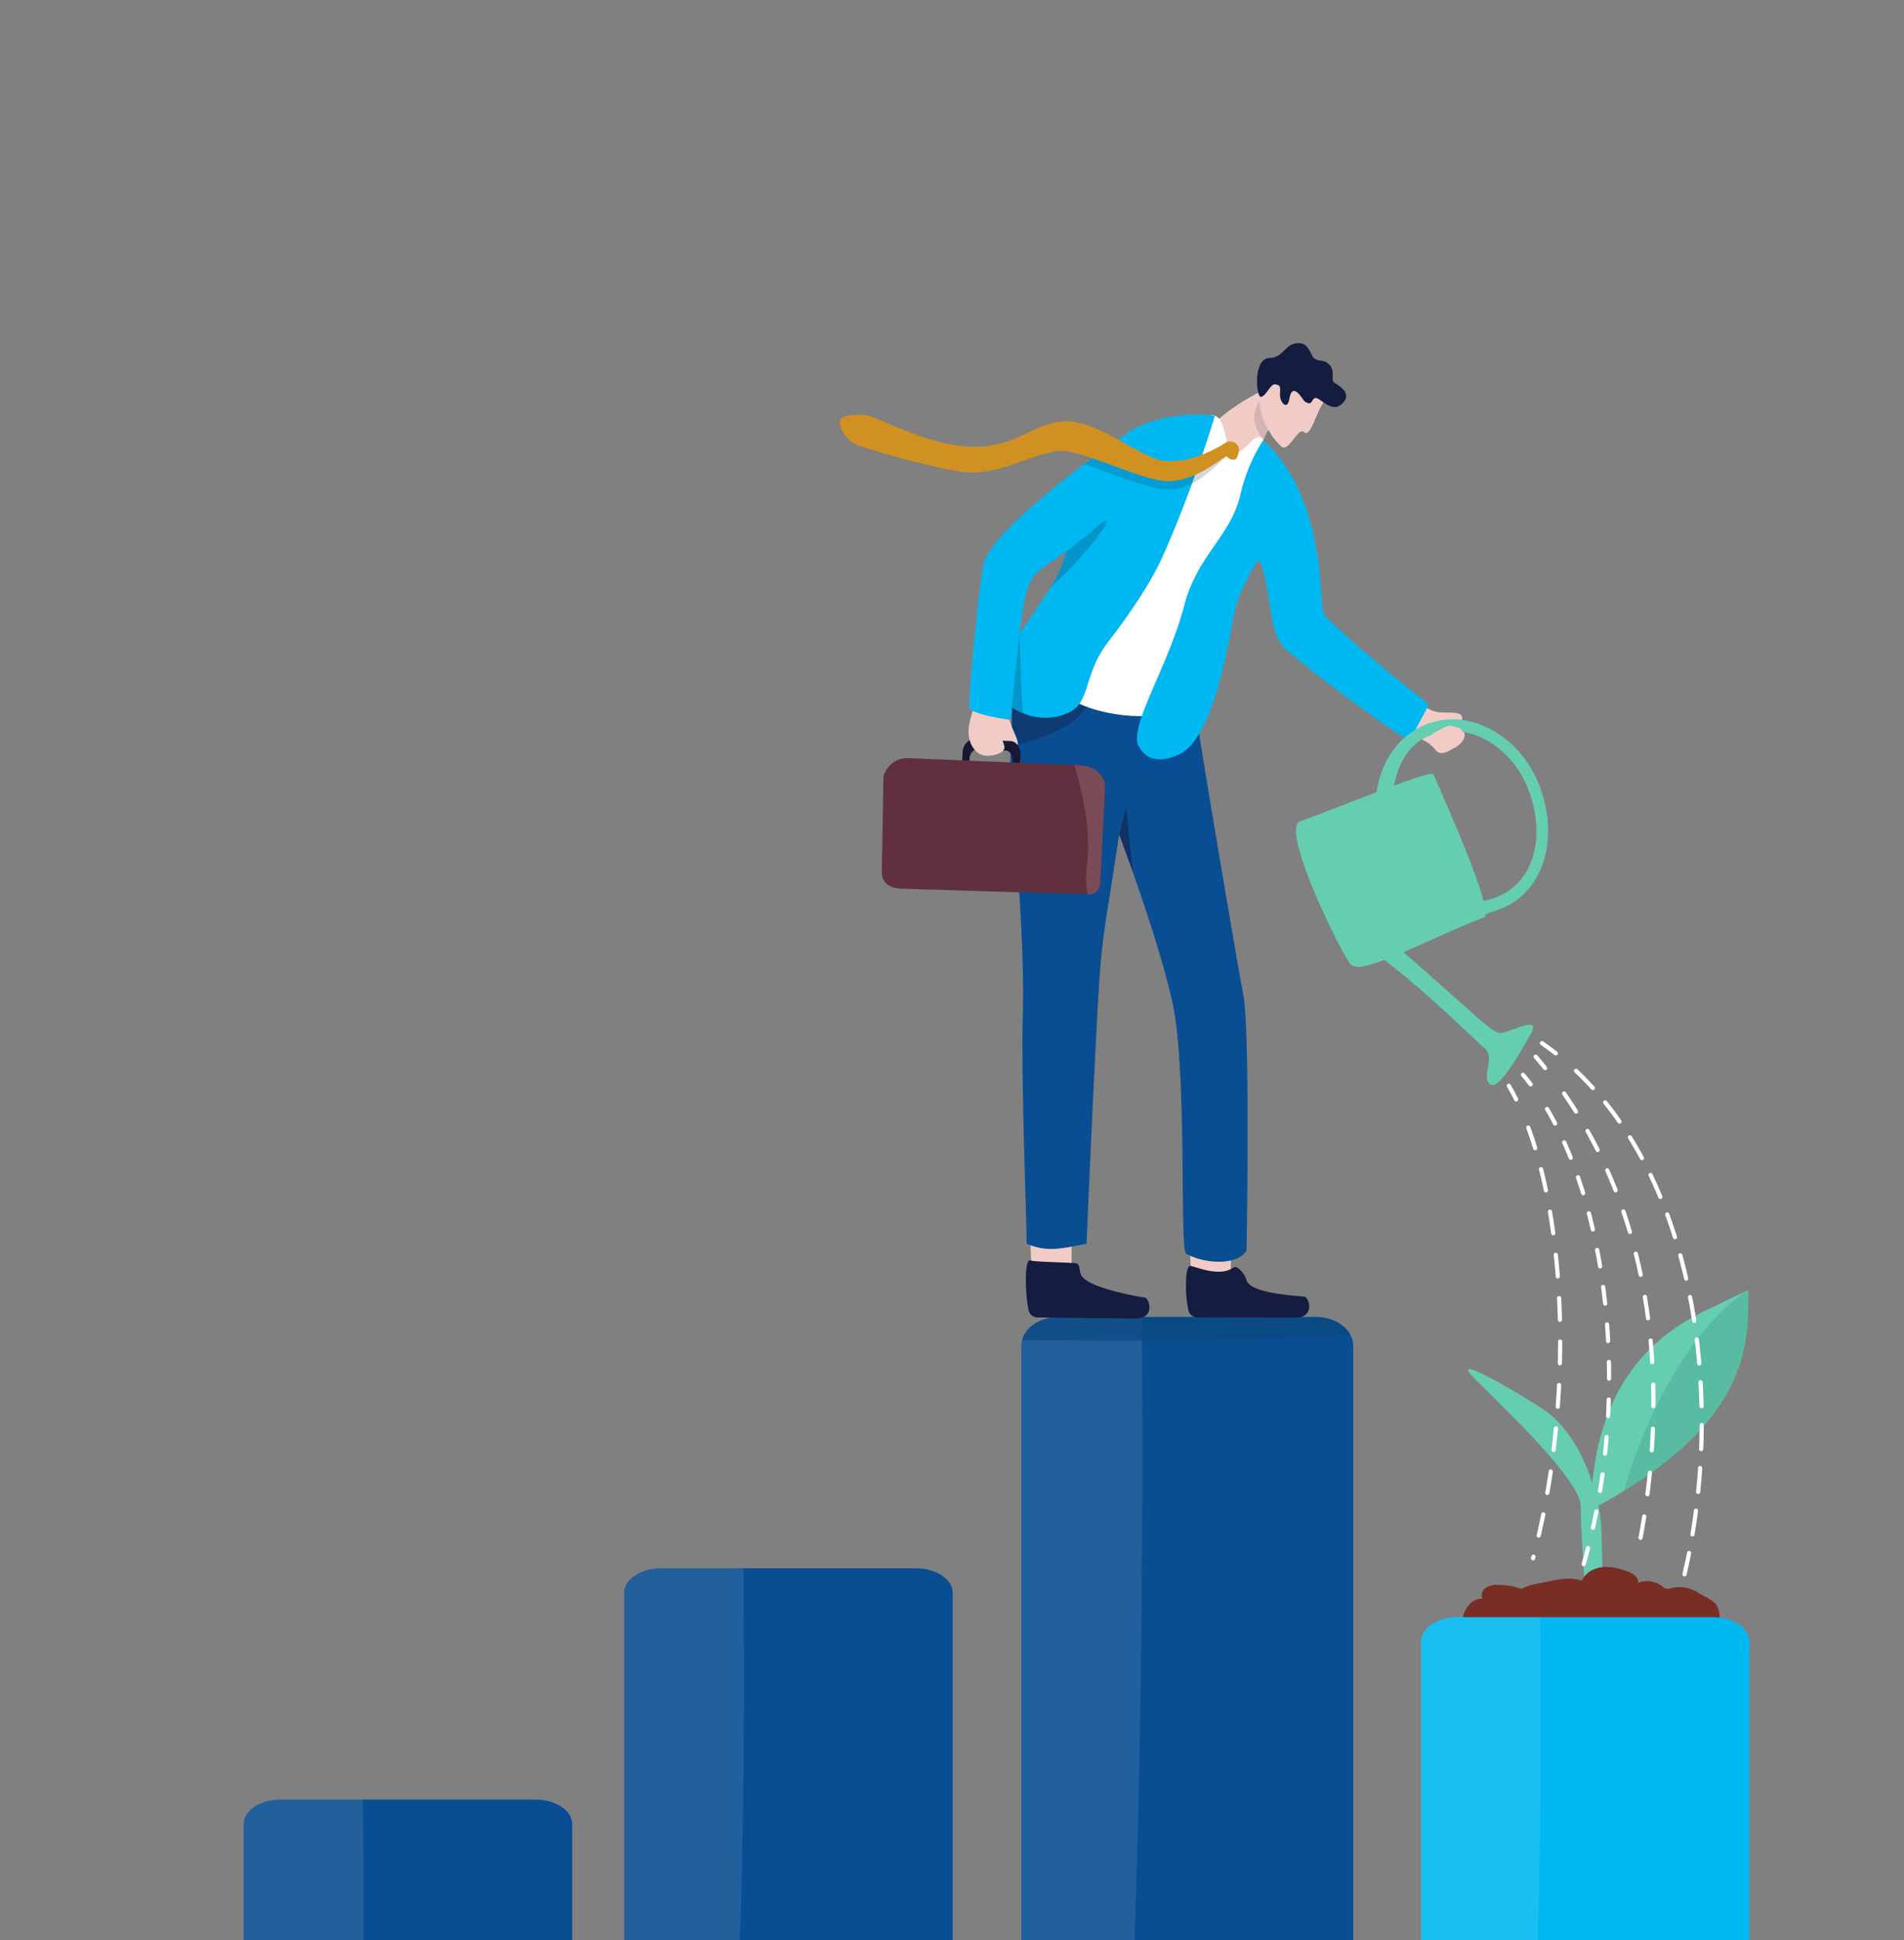 <svg xmlns="http://www.w3.org/2000/svg" xmlns:xlink="http://www.w3.org/1999/xlink" width="773.393" height="787.727" viewBox="0 0 773.393 787.727">
  <rect x="0" y="0" width="773.393" height="787.727" fill="#808080" stroke="none"/>
  <defs>
    <clipPath id="clip-path">
      <path id="Path_217" data-name="Path 217" d="M59.528-180.722H832.921V-968.449H59.528Z" transform="translate(-59.528 968.449)" fill="none"/>
    </clipPath>
    <clipPath id="clip-path-2">
      <rect id="Rectangle_146" data-name="Rectangle 146" width="165.043" height="11.354" fill="none"/>
    </clipPath>
    <clipPath id="clip-path-3">
      <path id="Path_148" data-name="Path 148" d="M225.132-314.535H390.175v-11.354H225.132Z" transform="translate(-225.132 325.889)" fill="none"/>
    </clipPath>
    <clipPath id="clip-path-4">
      <rect id="Rectangle_147" data-name="Rectangle 147" width="48.674" height="276.937" fill="none"/>
    </clipPath>
    <clipPath id="clip-path-5">
      <path id="Path_151" data-name="Path 151" d="M238.942-240.921h48.674V-517.856H238.942Z" transform="translate(-238.942 517.856)" fill="none"/>
    </clipPath>
    <clipPath id="clip-path-6">
      <rect id="Rectangle_148" data-name="Rectangle 148" width="165.042" height="11.354" fill="none"/>
    </clipPath>
    <clipPath id="clip-path-7">
      <path id="Path_153" data-name="Path 153" d="M115.758-314.535H280.8v-11.354H115.758Z" transform="translate(-115.758 325.889)" fill="none"/>
    </clipPath>
    <clipPath id="clip-path-8">
      <rect id="Rectangle_149" data-name="Rectangle 149" width="48.675" height="183.028" fill="none"/>
    </clipPath>
    <clipPath id="clip-path-9">
      <path id="Path_156" data-name="Path 156" d="M129.569-268.371h48.674V-451.4H129.569Z" transform="translate(-129.569 451.399)" fill="none"/>
    </clipPath>
    <clipPath id="clip-path-11">
      <path id="Path_158" data-name="Path 158" d="M454.175-315.15H619.218V-326.5H454.175Z" transform="translate(-454.175 326.504)" fill="none"/>
    </clipPath>
    <clipPath id="clip-path-12">
      <rect id="Rectangle_151" data-name="Rectangle 151" width="51.095" height="81.729" fill="none"/>
    </clipPath>
    <clipPath id="clip-path-13">
      <path id="Path_162" data-name="Path 162" d="M526.362-516.2h51.093v-81.729H526.362Z" transform="translate(-526.362 597.929)" fill="none"/>
    </clipPath>
    <clipPath id="clip-path-14">
      <rect id="Rectangle_152" data-name="Rectangle 152" width="48.68" height="256.222" fill="none"/>
    </clipPath>
    <clipPath id="clip-path-15">
      <path id="Path_166" data-name="Path 166" d="M467.985-247.59h48.68V-503.812h-48.68Z" transform="translate(-467.985 503.812)" fill="none"/>
    </clipPath>
    <clipPath id="clip-path-16">
      <rect id="Rectangle_153" data-name="Rectangle 153" width="166.756" height="11.354" fill="none"/>
    </clipPath>
    <clipPath id="clip-path-17">
      <path id="Path_168" data-name="Path 168" d="M341.81-314.535H508.567v-11.354H341.81Z" transform="translate(-341.81 325.889)" fill="none"/>
    </clipPath>
    <clipPath id="clip-path-18">
      <rect id="Rectangle_154" data-name="Rectangle 154" width="49.183" height="379.769" fill="none"/>
    </clipPath>
    <clipPath id="clip-path-19">
      <path id="Path_171" data-name="Path 171" d="M353.1-210.273h49.183V-590.042H353.1Z" transform="translate(-353.103 590.042)" fill="none"/>
    </clipPath>
    <clipPath id="clip-path-20">
      <rect id="Rectangle_155" data-name="Rectangle 155" width="133.334" height="13.16" fill="none"/>
    </clipPath>
    <clipPath id="clip-path-21">
      <path id="Path_173" data-name="Path 173" d="M353.346-579.369H486.68v-13.16H353.346Z" transform="translate(-353.346 592.529)" fill="none"/>
    </clipPath>
    <clipPath id="clip-path-22">
      <rect id="Rectangle_156" data-name="Rectangle 156" width="5.519" height="26.585" fill="none"/>
    </clipPath>
    <clipPath id="clip-path-23">
      <path id="Path_181" data-name="Path 181" d="M381.241-710.257h5.518v-26.585h-5.518Z" transform="translate(-381.241 736.842)" fill="none"/>
    </clipPath>
    <clipPath id="clip-path-24">
      <rect id="Rectangle_157" data-name="Rectangle 157" width="31.414" height="18.627" fill="none"/>
    </clipPath>
    <clipPath id="clip-path-25">
      <path id="Path_183" data-name="Path 183" d="M350.344-748.635h31.414v-18.627H350.344Z" transform="translate(-350.344 767.262)" fill="none"/>
    </clipPath>
    <clipPath id="clip-path-26">
      <rect id="Rectangle_158" data-name="Rectangle 158" width="8.82" height="16.196" fill="none"/>
    </clipPath>
    <clipPath id="clip-path-27">
      <path id="Path_186" data-name="Path 186" d="M420.081-837.313h8.82v-16.2h-8.82Z" transform="translate(-420.081 853.509)" fill="none"/>
    </clipPath>
    <clipPath id="clip-path-28">
      <rect id="Rectangle_159" data-name="Rectangle 159" width="22.682" height="26.859" fill="none"/>
    </clipPath>
    <clipPath id="clip-path-29">
      <path id="Path_200" data-name="Path 200" d="M361.626-792.067h22.681v-26.861H361.626Z" transform="translate(-361.626 818.928)" fill="none"/>
    </clipPath>
    <clipPath id="clip-path-30">
      <rect id="Rectangle_160" data-name="Rectangle 160" width="4.537" height="32.167" fill="none"/>
    </clipPath>
    <clipPath id="clip-path-31">
      <path id="Path_202" data-name="Path 202" d="M350.355-754.16h4.537v-32.165h-4.537Z" transform="translate(-350.355 786.325)" fill="none"/>
    </clipPath>
    <clipPath id="clip-path-32">
      <rect id="Rectangle_161" data-name="Rectangle 161" width="60.708" height="18.798" fill="none"/>
    </clipPath>
    <clipPath id="clip-path-33">
      <path id="Path_215" data-name="Path 215" d="M371.226-822.3h60.708v-18.8H371.226Z" transform="translate(-371.226 841.099)" fill="none"/>
    </clipPath>
  </defs>
  <g id="Group_481" data-name="Group 481" clip-path="url(#clip-path)">
    <g id="Group_367" data-name="Group 367" transform="translate(234.007 907.97)" opacity="0.5">
      <g id="Group_366" data-name="Group 366" transform="translate(0 0)">
        <g id="Group_365" data-name="Group 365" clip-path="url(#clip-path-2)">
          <g id="Group_364" data-name="Group 364" clip-path="url(#clip-path-3)">
            <g id="Group_363" data-name="Group 363" transform="translate(0 0)">
              <path id="Path_147" data-name="Path 147" d="M48.244,1.338c0,3.136-38.939,6.776-83.805,6.776S-116.8,5.572-116.8,2.436-80.427-3.24-35.561-3.24,48.244-1.8,48.244,1.338" transform="translate(116.799 3.24)" fill="#ccd4d9"/>
            </g>
          </g>
        </g>
      </g>
    </g>
    <g id="Group_368" data-name="Group 368" transform="translate(253.521 636.71)">
      <path id="Path_149" data-name="Path 149" d="M39.009,2.893V260.036c0,5.469-6.7,9.9-14.992,9.9H-79.46c-8.271,0-14.98-4.428-14.98-9.9V2.893c0-5.463,6.709-9.9,14.98-9.9H24.016C32.3-7,39.009-2.57,39.009,2.893" transform="translate(94.44 7.004)" fill="#094d92"/>
    </g>
    <g id="Group_373" data-name="Group 373" transform="translate(253.521 636.71)" opacity="0.11">
      <g id="Group_372" data-name="Group 372">
        <g id="Group_371" data-name="Group 371" clip-path="url(#clip-path-4)">
          <g id="Group_370" data-name="Group 370" transform="translate(0 0.001)" clip-path="url(#clip-path-5)">
            <g id="Group_369" data-name="Group 369" transform="translate(-0.001 -0.002)">
              <path id="Path_150" data-name="Path 150" d="M10.866,80.952H-11.326c-8.272,0-14.981-4.427-14.981-9.9V-186.088c0-5.463,6.709-9.9,14.981-9.9H22.138q.078,7.2.123,14.413C23.073-66,19.272,28.406,10.866,80.952" transform="translate(26.307 195.985)" fill="#f1f2f2"/>
            </g>
          </g>
        </g>
      </g>
    </g>
    <g id="Group_378" data-name="Group 378" transform="translate(79.456 907.97)" opacity="0.5">
      <g id="Group_377" data-name="Group 377" transform="translate(0 0)">
        <g id="Group_376" data-name="Group 376" clip-path="url(#clip-path-6)">
          <g id="Group_375" data-name="Group 375" clip-path="url(#clip-path-7)">
            <g id="Group_374" data-name="Group 374" transform="translate(0.001 0)">
              <path id="Path_152" data-name="Path 152" d="M48.244,1.338c0,3.136-38.939,6.776-83.805,6.776S-116.8,5.572-116.8,2.436-80.428-3.24-35.561-3.24,48.244-1.8,48.244,1.338" transform="translate(116.799 3.24)" fill="#ccd4d9"/>
            </g>
          </g>
        </g>
      </g>
    </g>
    <g id="Group_379" data-name="Group 379" transform="translate(98.971 730.618)">
      <path id="Path_154" data-name="Path 154" d="M39.009,2.893V166.127c0,5.469-6.7,9.9-14.992,9.9H-79.46c-8.271,0-14.98-4.428-14.98-9.9V2.893c0-5.463,6.709-9.9,14.98-9.9H24.016C32.3-7,39.009-2.57,39.009,2.893" transform="translate(94.44 7.004)" fill="#094d92"/>
    </g>
    <g id="Group_384" data-name="Group 384" transform="translate(98.97 730.618)" opacity="0.11">
      <g id="Group_383" data-name="Group 383">
        <g id="Group_382" data-name="Group 382" clip-path="url(#clip-path-8)">
          <g id="Group_381" data-name="Group 381" transform="translate(0.001)" clip-path="url(#clip-path-9)">
            <g id="Group_380" data-name="Group 380" transform="translate(-0.001 0)">
              <path id="Path_155" data-name="Path 155" d="M10.866,53.5H-11.327c-8.271,0-14.98-4.427-14.98-9.9V-119.63c0-5.463,6.709-9.9,14.98-9.9H22.138q.078,7.2.123,14.413C23.073.453,19.271.956,10.866,53.5" transform="translate(26.307 129.527)" fill="#f1f2f2"/>
            </g>
          </g>
        </g>
      </g>
    </g>
    <g id="Group_389" data-name="Group 389" transform="translate(557.656 907.101)" opacity="0.5">
      <g id="Group_388" data-name="Group 388" transform="translate(0 0)">
        <g id="Group_387" data-name="Group 387" clip-path="url(#clip-path-2)">
          <g id="Group_386" data-name="Group 386" clip-path="url(#clip-path-11)">
            <g id="Group_385" data-name="Group 385" transform="translate(0.002 0)">
              <path id="Path_157" data-name="Path 157" d="M48.244,1.338c0,3.136-38.939,6.776-83.805,6.776S-116.8,5.572-116.8,2.436-80.427-3.24-35.561-3.24,48.244-1.8,48.244,1.338" transform="translate(116.799 3.24)" fill="#ccd4d9"/>
            </g>
          </g>
        </g>
      </g>
    </g>
    <g id="Group_390" data-name="Group 390" transform="translate(596.281 555.839)">
      <path id="Path_159" data-name="Path 159" d="M16.671,29.675C12.316,8.424,15.628-4.611,12.236-18.308,8.73-32.459,2.132-47.987-10.927-56.313S-47.863-78.32-38.059-68.345,5.464-27.207,5.457-16.035c-.008,14.2,3.517,56.646,3.517,56.646s9.473-2.269,7.7-10.936" transform="translate(40.361 71.844)" fill="#66cdb0"/>
    </g>
    <g id="Group_391" data-name="Group 391" transform="translate(646.371 523.563)">
      <path id="Path_160" data-name="Path 160" d="M0,24.55C2.378-17.571,21.946-39.082,45.733-50.59s18.046-8.49,18.046-8.49C63.7-38.439,65.819-5.57,1.262,29.215Z" transform="translate(0 59.437)" fill="#66cdb0"/>
    </g>
    <g id="Group_396" data-name="Group 396" transform="translate(659.66 523.564)" opacity="0.17">
      <g id="Group_395" data-name="Group 395">
        <g id="Group_394" data-name="Group 394" clip-path="url(#clip-path-12)">
          <g id="Group_393" data-name="Group 393" clip-path="url(#clip-path-13)">
            <g id="Group_392" data-name="Group 392" transform="translate(0.001 0)">
              <path id="Path_161" data-name="Path 161" d="M0,23.89C52.256-8.3,50.412-38.216,50.487-57.484a6.3,6.3,0,0,0,.609-.353,11.21,11.21,0,0,0-1.542.658C22.528-38.373,5.68,2.771,0,23.89" transform="translate(0 57.839)" fill="#126d5f"/>
            </g>
          </g>
        </g>
      </g>
    </g>
    <g id="Group_397" data-name="Group 397" transform="translate(593.978 636.166)">
      <path id="Path_163" data-name="Path 163" d="M1.219,7.634C14.028,2.2,69.359-.656,97.379,5.878c5.339,1.245,4.758-6.436,2.714-9.164-1.523-2.036-4.864-3.2-7-4.566A13.706,13.706,0,0,0,82.311-9.957a4.873,4.873,0,0,1-2.542.259,5.131,5.131,0,0,1-1.567-.988,10.245,10.245,0,0,0-9.8-1.362c.431-2.282-2.162-3.877-4.355-4.645-3.261-1.143-6.7-2.074-10.14-1.708s-6.891,2.265-8.264,5.439a20.192,20.192,0,0,0-6.634-.748,40.535,40.535,0,0,0-5.786.883l-5.1,1.034a23.6,23.6,0,0,0-7.047,2.218A30.108,30.108,0,0,0,11.639-11.2a8.6,8.6,0,0,0-4.947,1.1c-1.423.959-2.278,2.946-1.468,4.46C-3.7-5.7-5.749,10.593,1.219,7.634" transform="translate(2.952 18.482)" fill="#782e25"/>
    </g>
    <g id="Group_398" data-name="Group 398" transform="translate(577.172 656.556)">
      <path id="Path_164" data-name="Path 164" d="M39.009,2.893V239.321c0,5.47-6.7,9.9-14.992,9.9H-79.459c-8.272,0-14.981-4.427-14.981-9.9V2.893c0-5.463,6.709-9.9,14.981-9.9H24.016C32.3-7,39.009-2.57,39.009,2.893" transform="translate(94.44 7.004)" fill="#00b8f1"/>
    </g>
    <g id="Group_403" data-name="Group 403" transform="translate(577.171 656.556)" opacity="0.11">
      <g id="Group_402" data-name="Group 402">
        <g id="Group_401" data-name="Group 401" clip-path="url(#clip-path-14)">
          <g id="Group_400" data-name="Group 400" clip-path="url(#clip-path-15)">
            <g id="Group_399" data-name="Group 399" transform="translate(0.001 0)">
              <path id="Path_165" data-name="Path 165" d="M10.866,74.9H-11.326c-8.272,0-14.981-4.427-14.981-9.9V-171.428c0-5.463,6.709-9.9,14.981-9.9H22.138q.078,7.194.123,14.413C23.073-51.345,19.271,22.351,10.866,74.9" transform="translate(26.307 181.325)" fill="#f1f2f2"/>
            </g>
          </g>
        </g>
      </g>
    </g>
    <g id="Group_408" data-name="Group 408" transform="translate(398.879 907.97)" opacity="0.5">
      <g id="Group_407" data-name="Group 407" transform="translate(0 0)">
        <g id="Group_406" data-name="Group 406" clip-path="url(#clip-path-16)">
          <g id="Group_405" data-name="Group 405" clip-path="url(#clip-path-17)">
            <g id="Group_404" data-name="Group 404" transform="translate(0.001 0)">
              <path id="Path_167" data-name="Path 167" d="M48.744,1.338c0,3.136-39.344,6.776-84.674,6.776s-82.08-2.542-82.08-5.678S-81.262-3.24-35.93-3.24,48.744-1.8,48.744,1.338" transform="translate(118.01 3.24)" fill="#ccd4d9"/>
            </g>
          </g>
        </g>
      </g>
    </g>
    <g id="Group_409" data-name="Group 409" transform="translate(414.837 534.708)">
      <path id="Path_169" data-name="Path 169" d="M39.414,3.431V359.724a9.971,9.971,0,0,1-2.726,6.713l0,0a16.717,16.717,0,0,1-12.414,5.021H-80.283a17.017,17.017,0,0,1-11.889-4.475l0,0a10.147,10.147,0,0,1-3.244-7.259V3.431A9.149,9.149,0,0,1-95.079.954C-93.817-3.613-89.124-7.2-83.2-8.088a19.087,19.087,0,0,1,2.912-.219H24.27c6.308,0,11.707,2.986,13.986,7.232a9.447,9.447,0,0,1,1.157,4.506" transform="translate(95.421 8.307)" fill="#094d92"/>
    </g>
    <g id="Group_414" data-name="Group 414" transform="translate(414.837 534.708)" opacity="0.11">
      <g id="Group_413" data-name="Group 413">
        <g id="Group_412" data-name="Group 412" clip-path="url(#clip-path-18)">
          <g id="Group_411" data-name="Group 411" clip-path="url(#clip-path-19)">
            <g id="Group_410" data-name="Group 410" transform="translate(0 0)">
              <path id="Path_170" data-name="Path 170" d="M11.21,109.206c-.254,2.155-.519,4.205-.788,6.174H-12A17.022,17.022,0,0,1-23.889,110.9l-.006-.006a10.144,10.144,0,0,1-3.244-7.257V-252.651a9.141,9.141,0,0,1,.343-2.477c1.26-4.568,5.955-8.15,11.882-9.043A19.108,19.108,0,0,1-12-264.389H21.811v.213q.047,4.686.078,9.4c.006.965.017,1.932.021,2.9.9,135.208-2.664,294.2-10.7,361.078" transform="translate(27.139 264.389)" fill="#f1f2f2"/>
            </g>
          </g>
        </g>
      </g>
    </g>
    <g id="Group_419" data-name="Group 419" transform="translate(415.18 531.194)" opacity="0.74">
      <g id="Group_418" data-name="Group 418">
        <g id="Group_417" data-name="Group 417" clip-path="url(#clip-path-20)">
          <g id="Group_416" data-name="Group 416" clip-path="url(#clip-path-21)">
            <g id="Group_415" data-name="Group 415" transform="translate(0 0.001)">
              <path id="Path_172" data-name="Path 172" d="M38.975,3.141C18.449,4.459-11.614,5.347-45.675,5.523q-6.081.032-12.325.031c-12.521,0-24.741-.138-36.359-.383C-93.1.6-88.4-2.979-82.477-3.872c-2.227-.031-4.143-.057-5.574-.083a3.7,3.7,0,0,1-3.578-2.627c-.072-.27-.14-.565-.2-.883C-80.972-7.557-69.612-7.6-58-7.6q7.779,0,15.32.047a4.009,4.009,0,0,1-2.507,3.466h21.122a3.58,3.58,0,0,1-2.652-2.476c-.072-.264-.14-.54-.2-.837,18.091.244,34.606.7,48.581,1.3a4.5,4.5,0,0,1-2.969,2.014h6.3c6.306,0,11.706,2.986,13.985,7.232" transform="translate(94.359 7.604)" fill="#094980"/>
            </g>
          </g>
        </g>
      </g>
    </g>
    <g id="Group_420" data-name="Group 420" transform="translate(564.377 282.056)">
      <path id="Path_174" data-name="Path 174" d="M5.511,6.591A14.779,14.779,0,0,0,2.558,3.754,25.473,25.473,0,0,0-2.494,1.048C-2.986.834-3.5.621-4.033.4c-.589-.244-1.13-.482-1.633-.712a66.6,66.6,0,0,1-7.676-4.52S-8.774-16.288-6.7-15.95c1.275.208,3.167,1.713,5.444,3.325.957.673,1.978,1.368,3.049,1.99.533.315,1.078.609,1.633.873A11.536,11.536,0,0,0,7.539-8.8c4.308.322,8.478-.5,8.7,2.3.225,2.787-8.524-.122-.1,4.98,2.281,1.381.8,5.363-3.5,7.358-1.239.577-4.953,3.49-7.132.755" transform="translate(13.342 15.957)" fill="#f1ccc7"/>
    </g>
    <g id="Group_421" data-name="Group 421" transform="translate(482.982 498.159)">
      <path id="Path_175" data-name="Path 175" d="M4.881,6.2c.616-5.843.158-20.65.158-20.65l-16.856-.562.906,22.233L.231,14.29Z" transform="translate(11.817 15.012)" fill="#f1ccc7"/>
    </g>
    <g id="Group_422" data-name="Group 422" transform="translate(481.731 513.902)">
      <path id="Path_176" data-name="Path 176" d="M14.461,5.493a4.5,4.5,0,0,1-2.969,2.014A9.709,9.709,0,0,1,9.1,7.761c-7.445-.031-31.278-.047-39.418-.129a4.124,4.124,0,0,1-.95-.126,3.582,3.582,0,0,1-2.654-2.476c-.072-.264-.14-.54-.2-.835-1.272-5.789-1.334-17.33.831-17.495.057.01.114.025.175.041,3.007.707,10.929,4.034,16.3,1.314a7.429,7.429,0,0,0,1.122-.685c1.416-1.044,4.584,2.611,5.237,5.066,1.5,5.617,20.3,6.333,23.653,6.842,1.13.172,2.709,3.759,1.266,6.215" transform="translate(35.01 13.299)" fill="#141d3f"/>
    </g>
    <g id="Group_423" data-name="Group 423" transform="translate(418.348 498.172)">
      <path id="Path_177" data-name="Path 177" d="M4.843,6.226c.651-5.84.284-20.649.284-20.649l-16.852-.65.77,22.236,11.1,7.129Z" transform="translate(11.725 15.073)" fill="#f1ccc7"/>
    </g>
    <g id="Group_424" data-name="Group 424" transform="translate(416.696 511.69)">
      <path id="Path_178" data-name="Path 178" d="M14.663,5.715a4.009,4.009,0,0,1-2.507,3.468,5.092,5.092,0,0,1-.567.213,9.039,9.039,0,0,1-2.881.373c-6.13-.078-23.4-.233-33.841-.369-2.228-.031-4.144-.057-5.576-.083a3.694,3.694,0,0,1-3.578-2.625c-.072-.271-.14-.567-.2-.883-1.256-6.011-1.619-19.493.54-19.644.177.042.369.078.571.109,3.1.53,9.3.557,16.441.945.5.025,1,.057,1.511.088,1.817.114,1.485,1.739,2.118,4.2C-11.87-2.866,9.534.783,12.879,1.318c.866.14,1.983,2.295,1.785,4.4" transform="translate(35.5 13.836)" fill="#141d3f"/>
    </g>
    <g id="Group_425" data-name="Group 425" transform="translate(410.286 271.436)">
      <path id="Path_179" data-name="Path 179" d="M.149,16.019c.213,2.642.5,5.518.886,8.668C2.487,36.494,5.549,76.321,4.8,101.621c-.749,25.174,1.578,84.067,1.578,93.086,7.981,3.353,12.922,2.308,24.327,0,0,0,2.025-48.591,4.273-91.132C36.8,69.034,37.33,72.5,43.953,28.514l0,.007c.076.2,1.69,4.488,4.04,11.08,5.03,14.073,13.43,38.661,17.458,56.461,6.28,27.774,3,100.164,5.63,102.661,7.83,4.419,21.083,4.848,24.62-1.289,0,0,1.5-89.524-1.286-103.546C92.533,84.355,76.593-9.074,73.037-34.172c0,0-70.2-14.663-72.354,8.309A78.305,78.305,0,0,0,.342-17.3C.4-13.734.192-10.429-.01-6.8A153.67,153.67,0,0,0,.149,16.019" transform="translate(0.36 38.783)" fill="#094d92"/>
    </g>
    <g id="Group_430" data-name="Group 430" transform="translate(454.597 327.272)" opacity="0.54">
      <g id="Group_429" data-name="Group 429">
        <g id="Group_428" data-name="Group 428" clip-path="url(#clip-path-22)">
          <g id="Group_427" data-name="Group 427" transform="translate(0 0)" clip-path="url(#clip-path-23)">
            <g id="Group_426" data-name="Group 426" transform="translate(0.003 0.002)">
              <path id="Path_180" data-name="Path 180" d="M0,3.349l0,.007c.075.2,3.161,8.525,5.512,15.117L2.758-8.109S2.857-6.519,0,3.349" transform="translate(0 8.109)" fill="#141d3f"/>
            </g>
          </g>
        </g>
      </g>
    </g>
    <g id="Group_435" data-name="Group 435" transform="translate(410.938 284.288)" opacity="0.35">
      <g id="Group_434" data-name="Group 434">
        <g id="Group_433" data-name="Group 433" clip-path="url(#clip-path-24)">
          <g id="Group_432" data-name="Group 432" clip-path="url(#clip-path-25)">
            <g id="Group_431" data-name="Group 431" transform="translate(0.001 -0.001)">
              <path id="Path_182" data-name="Path 182" d="M.033,5.446c.582-.123,27.641-5.649,31.3-18.63,0,0-23.523,1.936-31.049,2.707A159.22,159.22,0,0,0,.033,5.446" transform="translate(0.08 13.184)" fill="#141d3f"/>
            </g>
          </g>
        </g>
      </g>
    </g>
    <g id="Group_436" data-name="Group 436" transform="translate(492.118 156.414)">
      <path id="Path_184" data-name="Path 184" d="M8.928,2.654,8.053,3.3S6.42,5.011,4.567,7.339C2.536,9.892.242,13.184-.452,15.772c-.763,2.829-3.732,5.576-3.811,10.752-.057,3.876-14.32,2.045-14.32,2.045l-3.031-18.139C-18.052,5.591-8.6-.231-3.781-2.826c5.347-2.885,12.593-3.6,12.593-3.6Z" transform="translate(21.614 6.426)" fill="#f1ccc7"/>
    </g>
    <g id="Group_441" data-name="Group 441" transform="translate(509.48 162.416)" opacity="0.14">
      <g id="Group_440" data-name="Group 440">
        <g id="Group_439" data-name="Group 439" clip-path="url(#clip-path-26)">
          <g id="Group_438" data-name="Group 438" clip-path="url(#clip-path-27)">
            <g id="Group_437" data-name="Group 437" transform="translate(-0.003 -0.002)">
              <path id="Path_185" data-name="Path 185" d="M2.579,2.27C.548,4.823-1.747,8.116-2.441,10.7c-6.6-7.955-3.254-15.722-.09-16.185C-.557-5.769.59-1.122.59-1.122Z" transform="translate(6.243 5.495)" fill="#141d3f"/>
            </g>
          </g>
        </g>
      </g>
    </g>
    <g id="Group_442" data-name="Group 442" transform="translate(422.183 168.454)">
      <path id="Path_187" data-name="Path 187" d="M20.457,0C27.2.684,24.73,12.877,29.59,15.114c2.949,1.357,6.636-4.828,8.567-5.637,1.188-.5,2.358-1.115,3.244.774C59.418,48.665-.1,112.675,1.686,118.922c1.463,5.108-25.794,4.954-39.564-4.164-18.884-12.507-9.641-33.553-7.519-37.439S-4.029,8.542-4.029,8.542,8.324,4.444,20.457,0" transform="translate(49.527)" fill="#fff"/>
    </g>
    <g id="Group_443" data-name="Group 443" transform="translate(390.525 300.185)">
      <path id="Path_188" data-name="Path 188" d="M6.674.694A.006.006,0,0,1,6.669.689,1.567,1.567,0,0,0,6.554.543,3.711,3.711,0,0,0,4.28-.915c-.062-.01-.124-.021-.187-.025-.078-.011-.155-.016-.233-.021L.958-1.1c-.006,0-.006,0-.01-.006H.943l-.12-.006H.813L.59-1.117l-3.208-.151-8.56-.41a3.377,3.377,0,0,0-1.631.343A5.723,5.723,0,0,0-15.685,3.6l-.182,3.246L-16.158,12c0,.047.027.072.073.078l2.8.136a.078.078,0,0,0,.083-.068l.29-5.166v0l.042-.748a4.3,4.3,0,0,1,2.118-3.675A2.491,2.491,0,0,1-9.5,2.273l7.242.348,3.13.151H.881l.866.041a2.728,2.728,0,0,1,2.077,1.2,4.487,4.487,0,0,1,.825,2.341,4.73,4.73,0,0,1,.006.664v.037l-.037.649-.3,5.234v.035a.072.072,0,0,0,.078.073l2.8.134a.076.076,0,0,0,.083-.066v-.037l.3-5.248.177-3.116A6.3,6.3,0,0,0,6.674.694" transform="translate(16.158 1.681)" fill="#171933"/>
    </g>
    <g id="Group_444" data-name="Group 444" transform="translate(393.402 285.187)">
      <path id="Path_189" data-name="Path 189" d="M4.151.319a.078.078,0,0,1,.062.065c.415,3.1,1.34,2.293,2.5,6.362,1.164,4.091,4.847,9.808,2.546,10.413S5.221,15.286,4.11,14.777s1.406,1.918.02,3.872-7.159,3.014-9.751,1.431-4.362-4.742-4.427-8.812S-7.881,1.7-7.416-.074c.447-1.7,10.722.23,11.567.393" transform="translate(10.05 0.771)" fill="#f1ccc7"/>
    </g>
    <g id="Group_445" data-name="Group 445" transform="translate(407.426 300.76)">
      <path id="Path_190" data-name="Path 190" d="M1.735.52A.006.006,0,0,1,1.73.515v0C1.7.468,1.667.427,1.632.386A3.763,3.763,0,0,0-.663-1.1c-.062-.011-.126-.021-.188-.027-.078-.01-.155-.016-.233-.02L-4-1.254H-4L-4.12-1.26h-.01a.08.08,0,0,0-.069.093l.209.784v0l0,.021.006.016L-3.627,1l.006.025v.01L-3.2,2.623a2.745,2.745,0,0,1,2.076,1.2v.006A4.433,4.433,0,0,1-.3,6.205a4.524,4.524,0,0,1,.006.664v.037l-.041.649-.291,5.233V12.8a.078.078,0,0,0,.078.062l2.8.136a.076.076,0,0,0,.083-.072l.3-5.249.181-3.145A6.277,6.277,0,0,0,1.735.52" transform="translate(4.201 1.26)" fill="#171933"/>
    </g>
    <g id="Group_446" data-name="Group 446" transform="translate(358.166 307.788)">
      <path id="Path_191" data-name="Path 191" d="M26.5,3.6,24.545,42.566a4.508,4.508,0,0,1-4.85,4.067l-.058,0L-56.045,44.3c-8.535-.363-8.2-5.9-8.083-8.217l.654-36.879c.116-2.316,3.458-8.275,10.281-7.9L14.115-5.866l2.525.1C22.2-5.526,26.766-1.638,26.5,3.6" transform="translate(64.165 8.708)" fill="#61303f"/>
    </g>
    <g id="Group_447" data-name="Group 447" transform="translate(436.472 310.633)">
      <path id="Path_192" data-name="Path 192" d="M3.614,2.765,1.655,41.734A4.508,4.508,0,0,1-3.194,45.8a.08.08,0,0,1-.073-.052c-.748-2.348-1.112-6.01-.411-11.717C-1.979,20.179-5.513,4.253-8.746-6.6a.075.075,0,0,1,.081-.092l2.416.1C-.69-6.358,3.877-2.47,3.614,2.765" transform="translate(8.749 6.694)" fill="#794b57"/>
    </g>
    <g id="Group_448" data-name="Group 448" transform="translate(461.854 178.706)">
      <path id="Path_193" data-name="Path 193" d="M17.723,24.894C10.059,18.308,11.89,1.368,7.184-10.858,6.225-13.349,2.5-4.958,1-2.038-4.148,8.016-4.186,15.224-4.947,18.353-6.9,26.382-12.4,61.209-25.994,67.4c-8.642,3.933-13.63,1.358-16.171-3.349C-46.53,55.977-30.519,32.675-23.653,6.581c5.306-20.17,19-28.107,22.807-44.994A68.3,68.3,0,0,1,8.349-60.268C35.14-35.523,30.682,7.956,33.159,10.616c7.508,8.056,27.865,25.027,38.393,33.116a22.836,22.836,0,0,1,4.03,3.544l-1,1.862-3.254,6.028L68.529,60.35l-.6,1.106c-2.066.408-37.011-25.224-50.207-36.563" transform="translate(42.908 60.268)" fill="#00b8f1"/>
    </g>
    <g id="Group_449" data-name="Group 449" transform="translate(403.506 168.319)">
      <path id="Path_194" data-name="Path 194" d="M19.758,17.56C14.876,27.95,4.947,41.832-.963,49.444-11.6,63.154-8.132,74.249-17.2,78.456c-10.937,5.074-22.9.447-29.931-8.326-4.5-5.608,13.62-28.1,22.67-42.821a47.175,47.175,0,0,0,4.32-8.323c.824-2.367,1.474-4.328,2.035-6.066v0c.5-1.543.926-2.908,1.342-4.225,1.047-3.318,2.032-6.332,3.9-11.061.917-2.31,2.04-5.032,3.483-8.4C-4.968-21.037,3.467-34.188,10.262-37.3a60.461,60.461,0,0,1,31.88-4.762C40.281-35.418,30.135-4.545,19.758,17.56" transform="translate(47.833 42.514)" fill="#00b8f1"/>
    </g>
    <g id="Group_450" data-name="Group 450" transform="translate(393.713 172.653)">
      <path id="Path_195" data-name="Path 195" d="M23.136,6.513C-27.043,44.537-27.813,40.727-31.628,48.58s-7.582,55.276-7.582,55.276-16.089-2.187-16.742-4.867,4.208-54.569,5.984-59.437C-44.049,23.34,6.332-11.886,12-14.851S35.7-13.3,32.554-5.4A27.058,27.058,0,0,1,23.136,6.513" transform="translate(56.013 15.768)" fill="#00b8f1"/>
    </g>
    <g id="Group_451" data-name="Group 451" transform="translate(511.761 148.582)">
      <path id="Path_196" data-name="Path 196" d="M7.606,4.237c-3.061,3.941-5.515,14.7-8,12.333S-6.851,24.9-9.58,22.481C-16.193,16.614-19.869,5.6-17.87,1.746s10.356-12,10.356-12Z" transform="translate(18.414 10.258)" fill="#f1ccc7"/>
    </g>
    <g id="Group_452" data-name="Group 452" transform="translate(511.761 148.974)">
      <path id="Path_197" data-name="Path 197" d="M.1,3.544c-1.122,3.23.719,10,4.457,15.528a25.075,25.075,0,0,0,4.051,4.7c1.612,1.431,3.656-1.711,5.57-4.038,1.333-1.615,2.6-2.842,3.617-1.872,1.335,1.272,2.662-1.251,4.079-4.468a50.688,50.688,0,0,0-3.3-7.6c-2.319-4.518-5.368-9.616-8.3-14.365C8.591-6.912,2.052-.317.313,3.035A3.772,3.772,0,0,0,.1,3.544" transform="translate(0.231 8.579)" fill="#f1ccc7"/>
    </g>
    <g id="Group_453" data-name="Group 453" transform="translate(510.586 139.328)">
      <path id="Path_198" data-name="Path 198" d="M5.07,6.139C6.877,8.289,6.5,8.822,8.549,9.486s1.379-3.595,4.424-1.525,6.1,4.659,9.14,1.923c4.4-3.961-.106-6.958-2.967-8.726C17.3.02,19.985-3.662,16.769-6.44,14.245-8.619,13.237-6.952,10.9-8.8c-1.409-1.115-1.994-5.645-5.456-6.015C-.976-15.5-1.1-8.985-7.062-8.878c-6.961.124-5.545,15.785-3.711,15.791,2.139.006,3.877-5.307,5.839-5.081,2.959.341,1.817,2.022,2.022,4.776C-2.693,9.55.114,12.372.859,7.8s2.575-3.6,4.211-1.658" transform="translate(12.274 14.862)" fill="#141d3f"/>
    </g>
    <g id="Group_458" data-name="Group 458" transform="translate(426.88 211.282)" opacity="0.22">
      <g id="Group_457" data-name="Group 457">
        <g id="Group_456" data-name="Group 456" clip-path="url(#clip-path-28)">
          <g id="Group_455" data-name="Group 455" transform="translate(0 -0.001)" clip-path="url(#clip-path-29)">
            <g id="Group_454" data-name="Group 454" transform="translate(0.002 -0.001)">
              <path id="Path_199" data-name="Path 199" d="M0,7.852A47.175,47.175,0,0,0,4.32-.471C5.144-2.837,5.792-4.8,6.353-6.537v0C16.287-13.487,23.5-21.931,22.6-18.014,21.921-15.044,8.105,1.51,0,7.852" transform="translate(0 19.009)" fill="#141d3f"/>
            </g>
          </g>
        </g>
      </g>
    </g>
    <g id="Group_463" data-name="Group 463" transform="translate(410.953 257.349)" opacity="0.22">
      <g id="Group_462" data-name="Group 462">
        <g id="Group_461" data-name="Group 461" clip-path="url(#clip-path-30)">
          <g id="Group_460" data-name="Group 460" transform="translate(0 0.001)" clip-path="url(#clip-path-31)">
            <g id="Group_459" data-name="Group 459" transform="translate(-0.001 0)">
              <path id="Path_201" data-name="Path 201" d="M1.326,9.4C.909,6.039-.064-22.762-.064-22.762L-3.211,6.994Z" transform="translate(3.211 22.762)" fill="#141d3f"/>
            </g>
          </g>
        </g>
      </g>
    </g>
    <g id="Group_464" data-name="Group 464" transform="translate(526.436 292.067)">
      <path id="Path_203" data-name="Path 203" d="M27.55,17.693A24.461,24.461,0,0,1,12.288,30.2a27.144,27.144,0,0,1-2.828.667C5.682,15.949-10.212-18.549-10.781-20.485c-.3-1-6.4.957-16.189,4.581,1.909-8.881,5.567-15.812,12.722-19.514.343-.181.692-.349,1.057-.51.619-.285,1.27-.543,1.943-.779A24.857,24.857,0,0,1-.1-37.919H-.1c.062.008.12.016.177.021,11.877,1.448,23.233,10.96,28.131,24.95,3.88,11.088,3.643,22.26-.66,30.639m5.142-32.206C27.29-29.952,14.761-40.519,1.416-42.5a29.7,29.7,0,0,0-14.238,1.307A29.133,29.133,0,0,0-18.1-38.723c-8.675,5.152-14.337,14.581-15.877,25.434C-46.591-8.512-60.5-2.938-64.9-1.543-73.49,1.184-48.783,51.318-44.573,56.528c1.663,2.056,6.754.965,13.772-1.679,2.382-.9,4.989-1.973,7.76-3.162C-13.322,47.5-1.6,41.9,9.538,37.592c.521-.2.683.01.66-1.111a13.968,13.968,0,0,1,3.74-1.5A28.9,28.9,0,0,0,31.781,19.863C36.669,10.325,37-2.2,32.692-14.513" transform="translate(66.7 42.835)" fill="#65cdb0"/>
    </g>
    <g id="Group_465" data-name="Group 465" transform="translate(541.653 374.588)">
      <path id="Path_204" data-name="Path 204" d="M4.35.093c44.284,37.829,49.409,45.165,53.541,44.45s16.352-7.549,11.567.7S56.39,68.444,52.911,65.279s2.295-10.664-1.9-14.309S12.389,13.111-4.728,5.461,4.35.093,4.35.093" transform="translate(10.532 0.225)" fill="#65cdb0"/>
    </g>
    <g id="Group_466" data-name="Group 466" transform="translate(581.047 294.644)">
      <path id="Path_205" data-name="Path 205" d="M.14,2.378C-.847.181-.246-2.225,1.387-3S6.46-6.267,8.351-5.665s3.165.537,4.128,1.755S7.062,1.814,7.062,1.814Z" transform="translate(0.338 5.758)" fill="#f1ccc7"/>
    </g>
    <g id="Group_467" data-name="Group 467" transform="translate(626.326 423.51)">
      <path id="Path_206" data-name="Path 206" d="M0,0Q2.9,2.009,5.651,4.176" fill="none" stroke="#fff" stroke-linecap="round" stroke-linejoin="round" stroke-width="1.694"/>
    </g>
    <g id="Group_468" data-name="Group 468" transform="translate(640.179 434.756)">
      <path id="Path_207" data-name="Path 207" d="M0,0C50.44,47.565,59.843,136.97,44.083,204.378" fill="none" stroke="#fff" stroke-linecap="round" stroke-linejoin="round" stroke-width="1.694" stroke-dasharray="9.757 7.666"/>
    </g>
    <g id="Group_469" data-name="Group 469" transform="translate(618.634 436.346)">
      <path id="Path_208" data-name="Path 208" d="M0,0Q1.6,1.889,3.13,3.923" fill="none" stroke="#fff" stroke-linecap="round" stroke-linejoin="round" stroke-width="1.694"/>
    </g>
    <g id="Group_470" data-name="Group 470" transform="translate(628.404 450.229)">
      <path id="Path_209" data-name="Path 209" d="M0,0C25.989,43.949,33.816,121.306,14.3,186.832" fill="none" stroke="#fff" stroke-linecap="round" stroke-linejoin="round" stroke-width="1.694" stroke-dasharray="6.781 8.477"/>
    </g>
    <g id="Group_471" data-name="Group 471" transform="translate(612.883 440.819)">
      <path id="Path_210" data-name="Path 210" d="M0,0Q1.545,2.641,2.976,5.521" fill="none" stroke="#fff" stroke-linecap="round" stroke-linejoin="round" stroke-width="1.694"/>
    </g>
    <g id="Group_472" data-name="Group 472" transform="translate(620.778 457.794)">
      <path id="Path_211" data-name="Path 211" d="M0,0C16.677,44.922,17.177,118.157,1.939,174.833" fill="none" stroke="#fff" stroke-linecap="round" stroke-linejoin="round" stroke-width="1.694" stroke-dasharray="8.825 8.825"/>
    </g>
    <g id="Group_473" data-name="Group 473" transform="translate(623.776 428.989)">
      <path id="Path_212" data-name="Path 212" d="M0,0Q1.967,2.3,3.842,4.638" fill="none" stroke="#fff" stroke-linecap="round" stroke-linejoin="round" stroke-width="1.694"/>
    </g>
    <g id="Group_474" data-name="Group 474" transform="translate(635.342 443.971)">
      <path id="Path_213" data-name="Path 213" d="M0,0C40.091,57.754,42.006,130.083,29.377,188.655" fill="none" stroke="#fff" stroke-linecap="round" stroke-linejoin="round" stroke-width="1.694" stroke-dasharray="8.772 9.137"/>
    </g>
    <g id="Group_479" data-name="Group 479" transform="translate(440.445 179.952)" opacity="0.18">
      <g id="Group_478" data-name="Group 478">
        <g id="Group_477" data-name="Group 477" clip-path="url(#clip-path-32)">
          <g id="Group_476" data-name="Group 476" clip-path="url(#clip-path-33)">
            <g id="Group_475" data-name="Group 475" transform="translate(0 0.001)">
              <path id="Path_214" data-name="Path 214" d="M17.035,1.454C16.485.9,7.57,12.154-1.9,14.549a20.722,20.722,0,0,1-8.04.55c-7.9-1.136-21.731-6.976-31.3-10.2,3.767-2.262,8.052-6.486,12.726-8.418C-21.845.168-13.383,6.663-9.207,7.039A30.183,30.183,0,0,0-.2,6.428,50.236,50.236,0,0,0,13.891.773c1.925-1.1,2.606-3.216,4.587-2.9,2.631.418-.736,4.286-1.443,3.578" transform="translate(41.241 3.521)" fill="#141d3f"/>
            </g>
          </g>
        </g>
      </g>
    </g>
    <g id="Group_480" data-name="Group 480" transform="translate(341.142 168.454)">
      <path id="Path_216" data-name="Path 216" d="M47.369,4.3A3.316,3.316,0,0,0,44.441.452C42.462.134,42.139.9,40.215,2c-5.785,3.288-14.193,7.069-23.1,6.267S-9.382-7.983-22.843-7.771-42.55,3.215-61.765,2.441-99.42-10.221-105.1-10.382s-9.251.376-9.549,2.579,1.713,6.352,5.261,8.669S-72.314,12.321-63.1,12.917c15.048.974,30.3-9.719,39.907-8.661S5.2,14.715,16.388,16.323C28.867,18.115,41.8,5.76,42.5,6.467a3.416,3.416,0,0,0,3.015,1.307C46.66,7.719,47.2,5.551,47.369,4.3" transform="translate(114.681 10.409)" fill="#d19121"/>
    </g>
  </g>
</svg>
